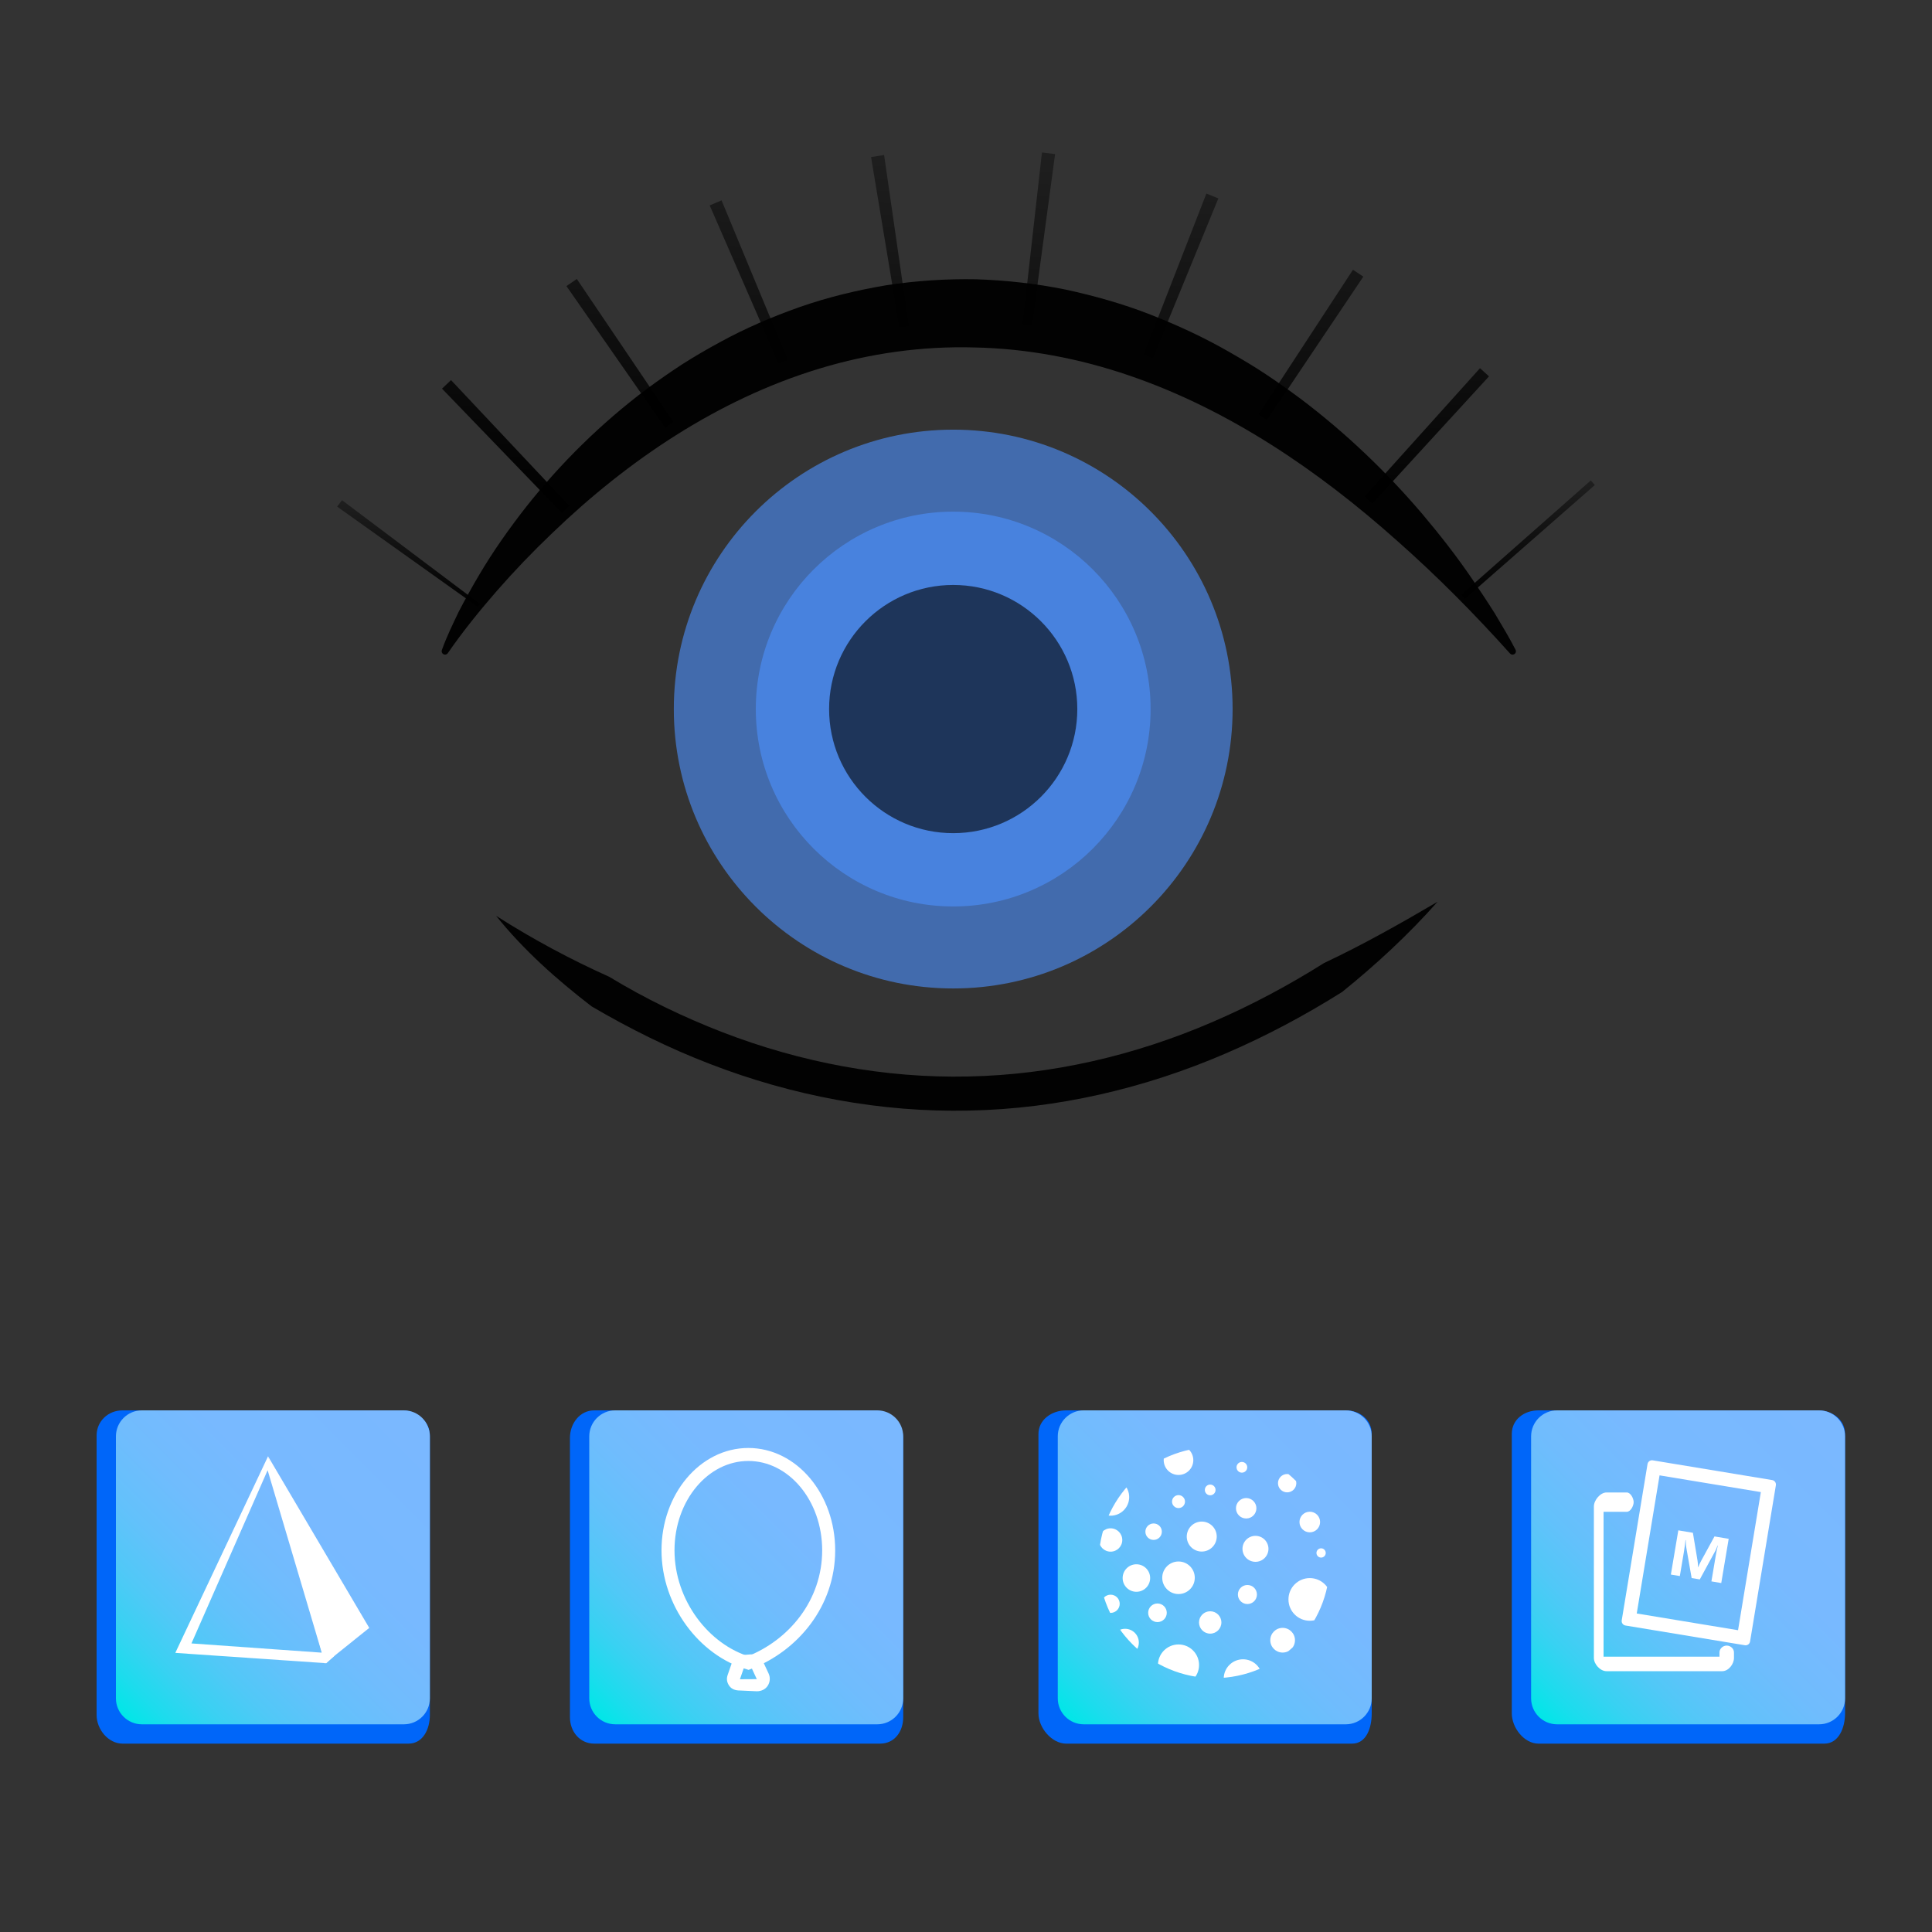 <?xml version="1.0" encoding="utf-8"?>
<!-- Generator: Adobe Illustrator 15.0.0, SVG Export Plug-In . SVG Version: 6.00 Build 0)  -->
<!DOCTYPE svg PUBLIC "-//W3C//DTD SVG 1.1//EN" "http://www.w3.org/Graphics/SVG/1.1/DTD/svg11.dtd">
<svg version="1.1" id="Layer_1" xmlns="http://www.w3.org/2000/svg" xmlns:xlink="http://www.w3.org/1999/xlink" x="0px" y="0px"
	 width="400px" height="400px" viewBox="0 0 400 400" enable-background="new 0 0 400 400" xml:space="preserve">
<rect x="0" y="0" width="400" height="400" fill="#333333" stroke="none"/>
<g id="Layer_1_1_">
</g>
<g id="Layer_2">
	<g>
		<g>
			<g>
				<circle opacity="0.6" fill="#4D91FF" enable-background="new    " cx="197.352" cy="146.803" r="57.846"/>
				<path opacity="0.6" fill="#4D91FF" enable-background="new    " d="M238.221,146.803c0,22.57-18.297,40.869-40.869,40.869
					s-40.871-18.299-40.871-40.869c0-22.574,18.299-40.872,40.871-40.872S238.221,124.229,238.221,146.803z"/>
				<circle opacity="0.6" fill="#020202" enable-background="new    " cx="197.351" cy="146.803" r="25.694"/>
			</g>
			<g>
				<path fill="#020202" d="M91.535,134.45c0.971-2.715,2.228-5.257,3.459-7.845c1.309-2.53,2.708-5.015,4.157-7.484
					c2.903-4.938,6.222-9.622,9.771-14.167c7.146-9.045,15.499-17.3,24.977-24.418c2.378-1.764,4.819-3.466,7.324-5.097
					c2.517-1.611,5.112-3.114,7.76-4.554c5.283-2.91,10.892-5.305,16.667-7.345c5.788-2.016,11.81-3.467,17.919-4.495
					c6.126-0.93,12.354-1.339,18.563-1.224c6.207,0.209,12.391,0.893,18.431,2.121c6.024,1.296,11.937,2.965,17.592,5.179
					c5.654,2.209,11.129,4.746,16.301,7.722c2.588,1.481,5.145,2.991,7.605,4.628c2.461,1.639,4.865,3.338,7.215,5.09
					c9.36,7.068,17.735,15.096,25.147,23.789c3.687,4.368,7.193,8.842,10.385,13.543c1.595,2.35,3.163,4.704,4.669,7.096
					c1.442,2.451,2.921,4.849,4.223,7.382l0.077,0.148c0.176,0.342,0.041,0.762-0.302,0.938c-0.287,0.148-0.63,0.076-0.836-0.154
					c-7.349-8.188-15.091-16.021-23.322-23.289c-8.188-7.309-16.861-14.079-26.114-19.938c-9.245-5.857-19.077-10.806-29.406-14.328
					c-10.316-3.532-21.136-5.592-32.01-5.812c-10.869-0.312-21.778,1.223-32.199,4.399c-10.434,3.164-20.368,7.92-29.611,13.753
					c-9.249,5.839-17.82,12.748-25.712,20.353c-3.967,3.782-7.767,7.746-11.38,11.875c-3.6,4.132-7.071,8.416-10.169,12.91
					c-0.219,0.317-0.653,0.397-0.971,0.179c-0.267-0.184-0.365-0.519-0.263-0.809L91.535,134.45z"/>
			</g>
			<g>
				<path fill="#020202" d="M102.719,189.616c7.599,4.842,15.41,9.03,23.418,12.618c7.443,4.525,15.319,8.33,23.429,11.47
					c16.224,6.266,33.586,9.557,50.928,9.169c17.345-0.337,34.54-4.372,50.521-11.27c8.001-3.438,15.718-7.563,23.117-12.218
					c7.976-3.748,15.725-8.124,23.502-12.685c-5.982,6.753-12.635,12.924-19.742,18.663c-7.679,4.831-15.719,9.132-24.089,12.729
					c-16.713,7.216-34.85,11.487-53.161,11.841c-18.31,0.41-36.615-3.07-53.613-9.639c-8.516-3.265-16.694-7.331-24.548-11.938
					C115.229,202.771,108.382,196.68,102.719,189.616z"/>
			</g>
			<g>
				
					<linearGradient id="SVGID_1_" gradientUnits="userSpaceOnUse" x1="181.834" y1="205.035" x2="182.57" y2="226.118" gradientTransform="matrix(1 0 0 -1 -97.6 330.16)">
					<stop  offset="0" style="stop-color:#000000"/>
					<stop  offset="1" style="stop-color:#000000;stop-opacity:0.39"/>
				</linearGradient>
				<path fill="url(#SVGID_1_)" d="M98.924,125.638l-29.113-20.746c0,0,0.332-0.472,0.99-1.345l28.566,21.492
					C99.121,125.367,98.973,125.571,98.924,125.638z"/>
				
					<linearGradient id="SVGID_2_" gradientUnits="userSpaceOnUse" x1="296.455" y1="221.081" x2="299.18" y2="299.088" gradientTransform="matrix(1 0 0 -1 -97.6 330.16)">
					<stop  offset="0" style="stop-color:#000000"/>
					<stop  offset="1" style="stop-color:#000000;stop-opacity:0.39"/>
				</linearGradient>
				<path fill="url(#SVGID_2_)" d="M116.332,106.197L91.516,80.466c0.607-0.587,1.23-1.18,1.863-1.776l24.496,26.038
					C117.352,105.221,116.836,105.711,116.332,106.197z M284.125,104.272c-0.539-0.494-1.076-0.984-1.615-1.467l23.91-26.578
					c0.618,0.559,1.239,1.124,1.862,1.695L284.125,104.272z M137.705,88.566L117.275,59.23c0.709-0.494,1.427-0.985,2.15-1.473
					l20.012,29.622C138.854,87.773,138.277,88.168,137.705,88.566z M262.332,86.951c-0.593-0.398-1.185-0.791-1.773-1.176
					l19.558-29.924c0.713,0.466,1.428,0.94,2.145,1.421L262.332,86.951z M161.219,75.295l-14.283-32.77
					c0.813-0.355,1.631-0.704,2.455-1.044L163.092,74.5C162.465,74.759,161.84,75.025,161.219,75.295z M238.674,74.141
					c-0.629-0.258-1.256-0.508-1.881-0.752l12.975-33.312c0.824,0.322,1.654,0.653,2.482,0.994L238.674,74.141z M186.205,67.776
					l-5.861-35.264c0.896-0.149,1.797-0.289,2.701-0.419l5.104,35.382C187.498,67.568,186.85,67.669,186.205,67.776z M213.666,67.33
					c-0.65-0.087-1.299-0.167-1.943-0.24l4-35.524c0.904,0.102,1.812,0.213,2.721,0.337L213.666,67.33z"/>
				
					<linearGradient id="SVGID_3_" gradientUnits="userSpaceOnUse" x1="413.531" y1="205.743" x2="414.417" y2="231.126" gradientTransform="matrix(1 0 0 -1 -97.6 330.16)">
					<stop  offset="0" style="stop-color:#000000"/>
					<stop  offset="1" style="stop-color:#000000;stop-opacity:0.39"/>
				</linearGradient>
				<polygon fill="url(#SVGID_3_)" points="303.299,123.976 302.555,123.131 329.354,99.472 330.189,100.421 				"/>
			</g>
		</g>
		<g>
			<path fill="#0066F9" d="M187,355.541c0,2.973-1.81,5.459-4.78,5.459h-59.196c-2.972,0-5.022-2.486-5.022-5.459v-57.85
				c0-2.974,2.052-5.691,5.022-5.691h57.852c2.973,0,6.126,2.719,6.126,5.691L187,355.541L187,355.541z"/>
			
				<linearGradient id="SVGID_4_" gradientUnits="userSpaceOnUse" x1="221.178" y1="-25.263" x2="283.025" y2="36.584" gradientTransform="matrix(1 0 0 -1 -97.6 330.16)">
				<stop  offset="0" style="stop-color:#00E7E7"/>
				<stop  offset="0.066" style="stop-color:#1CDCED"/>
				<stop  offset="0.151" style="stop-color:#39D1F2"/>
				<stop  offset="0.246" style="stop-color:#51C8F7"/>
				<stop  offset="0.353" style="stop-color:#63C1FB"/>
				<stop  offset="0.48" style="stop-color:#70BCFD"/>
				<stop  offset="0.647" style="stop-color:#78B9FF"/>
				<stop  offset="1" style="stop-color:#7AB8FF"/>
			</linearGradient>
			<path fill="url(#SVGID_4_)" d="M187,351.617c0,2.973-2.409,5.383-5.382,5.383h-54.236c-2.973,0-5.382-2.41-5.382-5.383v-54.234
				c0-2.973,2.409-5.383,5.382-5.383h54.236c2.973,0,5.382,2.41,5.382,5.383V351.617L187,351.617z"/>
			<path fill="none" stroke="#FFFFFF" stroke-width="2.691" stroke-miterlimit="10" d="M171.57,320.973
				c0,10.953-7.27,19.74-16.631,23.34c-9.145-2.705-16.635-12.387-16.635-23.34c0-10.959,7.447-19.84,16.635-19.84
				C164.124,301.133,171.57,310.014,171.57,320.973z"/>
			<g>
				<path fill="#FFFFFF" d="M155.557,345.209l1.129,2.439l-3.491,0.022l0.81-2.336L155.557,345.209 M155.558,342.52
					c-0.073,0-0.146,0.002-0.22,0.008l-1.554,0.128c-1.063,0.087-1.976,0.793-2.324,1.802l-0.81,2.336
					c-0.284,0.825-0.151,1.559,0.356,2.268c0.506,0.705,1.319,0.94,2.187,0.94c0.007,0,0.013,0,0.02,0l3.49,0.158
					c0.915-0.007,1.765-0.388,2.255-1.159c0.488-0.771,0.554-1.695,0.17-2.525l-1.129-2.416
					C157.556,343.1,156.599,342.52,155.558,342.52L155.558,342.52z"/>
			</g>
			
				<path fill="none" stroke="#FF1717" stroke-width="2.243" stroke-linecap="round" stroke-linejoin="round" stroke-miterlimit="10" d="
				M134.26,367.727"/>
			
				<path fill="none" stroke="#FF1717" stroke-width="2.243" stroke-linecap="round" stroke-linejoin="round" stroke-miterlimit="10" d="
				M151.843,347.75"/>
		</g>
		<g>
			<path fill="#0066F9" d="M284,354.745c0,2.972-1.096,6.255-4.066,6.255h-59.196c-2.973,0-5.736-3.283-5.736-6.255v-57.853
				c0-2.972,2.765-4.894,5.736-4.894h57.852c2.972,0,5.412,1.922,5.412,4.894L284,354.745L284,354.745z"/>
			
				<linearGradient id="SVGID_5_" gradientUnits="userSpaceOnUse" x1="318.177" y1="-25.264" x2="380.025" y2="36.584" gradientTransform="matrix(1 0 0 -1 -97.6 330.16)">
				<stop  offset="0" style="stop-color:#00E7E7"/>
				<stop  offset="0.066" style="stop-color:#1CDCED"/>
				<stop  offset="0.151" style="stop-color:#39D1F2"/>
				<stop  offset="0.246" style="stop-color:#51C8F7"/>
				<stop  offset="0.353" style="stop-color:#63C1FB"/>
				<stop  offset="0.48" style="stop-color:#70BCFD"/>
				<stop  offset="0.647" style="stop-color:#78B9FF"/>
				<stop  offset="1" style="stop-color:#7AB8FF"/>
			</linearGradient>
			<path fill="url(#SVGID_5_)" d="M284,351.619c0,2.972-2.409,5.381-5.382,5.381h-54.236c-2.973,0-5.382-2.409-5.382-5.381v-54.238
				c0-2.972,2.409-5.381,5.382-5.381h54.236c2.973,0,5.382,2.409,5.382,5.381V351.619z"/>
			<g>
				<g>
					<defs>
						<circle id="SVGID_6_" cx="251.387" cy="323.521" r="23.923"/>
					</defs>
					<clipPath id="SVGID_7_">
						<use xlink:href="#SVGID_6_"  overflow="visible"/>
					</clipPath>
					<g clip-path="url(#SVGID_7_)">
						<circle fill="#FFFFFF" cx="229.939" cy="309.961" r="3.848"/>
						<circle fill="#FFFFFF" cx="229.939" cy="318.838" r="2.417"/>
						<circle fill="#FFFFFF" cx="229.939" cy="332.047" r="1.886"/>
						<circle fill="#FFFFFF" cx="243.997" cy="302.309" r="3.065"/>
						<circle fill="#FFFFFF" cx="243.998" cy="310.891" r="1.342"/>
						<circle fill="#FFFFFF" cx="243.997" cy="326.66" r="3.37"/>
						<circle fill="#FFFFFF" cx="243.998" cy="344.722" r="4.255"/>
						<circle fill="#FFFFFF" cx="257.354" cy="347.532" r="3.994"/>
						<circle fill="#FFFFFF" cx="257.119" cy="303.789" r="1.109"/>
						<circle fill="#FFFFFF" cx="259.932" cy="320.67" r="2.689"/>
						<circle fill="#FFFFFF" cx="250.559" cy="335.912" r="2.316"/>
						<circle fill="#FFFFFF" cx="266.491" cy="307.078" r="1.898"/>
						<circle fill="#FFFFFF" cx="271.178" cy="315.119" r="2.134"/>
						<circle fill="#FFFFFF" cx="271.178" cy="331.144" r="4.417"/>
						<circle fill="#FFFFFF" cx="265.555" cy="339.589" r="2.557"/>
						<circle fill="#FFFFFF" cx="258.263" cy="330.127" r="1.972"/>
						<circle fill="#FFFFFF" cx="258.009" cy="312.271" r="2.116"/>
						<circle fill="#FFFFFF" cx="235.279" cy="326.715" r="2.848"/>
						<path fill="#FFFFFF" d="M245.941,319.318c-0.656-1.582,0.096-3.398,1.679-4.055c1.583-0.658,3.398,0.094,4.056,1.68
							c0.657,1.58-0.094,3.397-1.679,4.053C248.413,321.654,246.597,320.902,245.941,319.318z"/>
						<circle fill="#FFFFFF" cx="239.642" cy="333.911" r="1.927"/>
						<circle fill="#FFFFFF" cx="238.843" cy="317.119" r="1.704"/>
						<circle fill="#FFFFFF" cx="250.559" cy="308.473" r="1.11"/>
						<circle fill="#FFFFFF" cx="232.936" cy="340.072" r="2.847"/>
					</g>
				</g>
				<g>
					<defs>
						<circle id="SVGID_8_" cx="251.387" cy="323.521" r="23.923"/>
					</defs>
					<clipPath id="SVGID_9_">
						<use xlink:href="#SVGID_8_"  overflow="visible"/>
					</clipPath>
					<circle clip-path="url(#SVGID_9_)" fill="#FFFFFF" cx="273.52" cy="321.522" r="0.96"/>
				</g>
			</g>
		</g>
		<g>
			<path fill="#0066F9" d="M89,355.064c0,2.973-1.45,5.936-4.422,5.936H25.382c-2.973,0-5.382-2.963-5.382-5.936v-57.851
				c0-2.973,2.409-5.215,5.382-5.215h57.851c2.973,0,5.769,2.242,5.769,5.215L89,355.064L89,355.064z"/>
			
				<linearGradient id="SVGID_10_" gradientUnits="userSpaceOnUse" x1="123.177" y1="-25.264" x2="185.024" y2="36.583" gradientTransform="matrix(1 0 0 -1 -97.6 330.16)">
				<stop  offset="0" style="stop-color:#00E7E7"/>
				<stop  offset="0.066" style="stop-color:#1CDCED"/>
				<stop  offset="0.151" style="stop-color:#39D1F2"/>
				<stop  offset="0.246" style="stop-color:#51C8F7"/>
				<stop  offset="0.353" style="stop-color:#63C1FB"/>
				<stop  offset="0.48" style="stop-color:#70BCFD"/>
				<stop  offset="0.647" style="stop-color:#78B9FF"/>
				<stop  offset="1" style="stop-color:#7AB8FF"/>
			</linearGradient>
			<path fill="url(#SVGID_10_)" d="M89,351.618c0,2.973-2.409,5.382-5.382,5.382H29.382c-2.973,0-5.382-2.409-5.382-5.382v-54.236
				c0-2.972,2.409-5.382,5.382-5.382h54.236c2.973,0,5.382,2.41,5.382,5.382V351.618z"/>
			<g>
				<path fill="#FFFFFF" d="M55.408,304.395l11.212,37.771l-26.982-1.914L55.408,304.395 M55.493,301.516l-2.336,4.953
					L37.66,339.316l-1.363,2.891l3.186,0.225l28.077,1.916l1.659-1.5l-0.521-1.369l-11.484-34.762L55.493,301.516L55.493,301.516z"
					/>
				<polygon fill="#FFFFFF" points="55.493,301.516 67.277,344.404 76.449,337.04 				"/>
			</g>
		</g>
		<g>
			<g>
				<path fill="#0066F9" d="M382,354.732c0,2.972-1.31,6.268-4.28,6.268h-59.196c-2.972,0-5.523-3.296-5.523-6.268v-57.852
					c0-2.973,2.553-4.882,5.523-4.882h57.852c2.973,0,5.626,1.909,5.626,4.882L382,354.732L382,354.732z"/>
				
					<linearGradient id="SVGID_11_" gradientUnits="userSpaceOnUse" x1="416.177" y1="-25.264" x2="478.025" y2="36.584" gradientTransform="matrix(1 0 0 -1 -97.6 330.16)">
					<stop  offset="0" style="stop-color:#00E7E7"/>
					<stop  offset="0.066" style="stop-color:#1CDCED"/>
					<stop  offset="0.151" style="stop-color:#39D1F2"/>
					<stop  offset="0.246" style="stop-color:#51C8F7"/>
					<stop  offset="0.353" style="stop-color:#63C1FB"/>
					<stop  offset="0.48" style="stop-color:#70BCFD"/>
					<stop  offset="0.647" style="stop-color:#78B9FF"/>
					<stop  offset="1" style="stop-color:#7AB8FF"/>
				</linearGradient>
				<path fill="url(#SVGID_11_)" d="M382,351.618c0,2.973-2.409,5.382-5.383,5.382h-54.235c-2.974,0-5.382-2.409-5.382-5.382
					v-54.236c0-2.972,2.408-5.382,5.382-5.382h54.235c2.974,0,5.383,2.41,5.383,5.382V351.618z"/>
			</g>
			<g>
				<path fill="#FFFFFF" d="M356.575,346h-23.978c-1.298,0-2.6-1.467-2.6-2.729v-31.373c0-1.313,1.346-2.897,2.6-2.897h4.213
					c0.783,0,1.42,1.217,1.42,2s-0.637,2-1.42,2H332v30h24v-0.883c0-0.784,0.717-1.419,1.5-1.419c0.782,0,1.5,0.635,1.5,1.419v1.153
					C359,344.514,357.885,346,356.575,346z"/>
			</g>
			<path fill="#FFFFFF" d="M343.594,305.458l20.972,3.463l-4.722,28.597l-20.973-3.463L343.594,305.458 M342.027,302.335
				c-0.451,0-0.848,0.325-0.924,0.784l-5.342,32.349c-0.084,0.511,0.262,0.992,0.771,1.077l24.725,4.083
				c0.052,0.008,0.103,0.013,0.152,0.013c0.45,0,0.849-0.324,0.924-0.783l5.343-32.35c0.084-0.511-0.263-0.992-0.771-1.076
				l-24.724-4.084C342.129,302.339,342.077,302.335,342.027,302.335L342.027,302.335z"/>
			<g>
				<path fill="#FFFFFF" d="M356.367,327.752l-2.037-0.343l0.924-5.478c0.1-0.592,0.235-1.242,0.405-1.947l-0.051-0.008
					c-0.2,0.543-0.364,0.932-0.491,1.164l-3.192,5.861l-1.687-0.283l-1.146-6.527c-0.031-0.176-0.057-0.617-0.071-1.325
					l-0.058-0.011c-0.098,0.912-0.203,1.709-0.317,2.39l-0.853,5.063l-1.857-0.313l1.542-9.154l3.02,0.509l0.956,5.741
					c0.076,0.459,0.11,0.913,0.104,1.363l0.039,0.006c0.2-0.487,0.396-0.907,0.586-1.26l2.783-5.099l2.941,0.496L356.367,327.752z"
					/>
			</g>
		</g>
	</g>
</g>
</svg>
